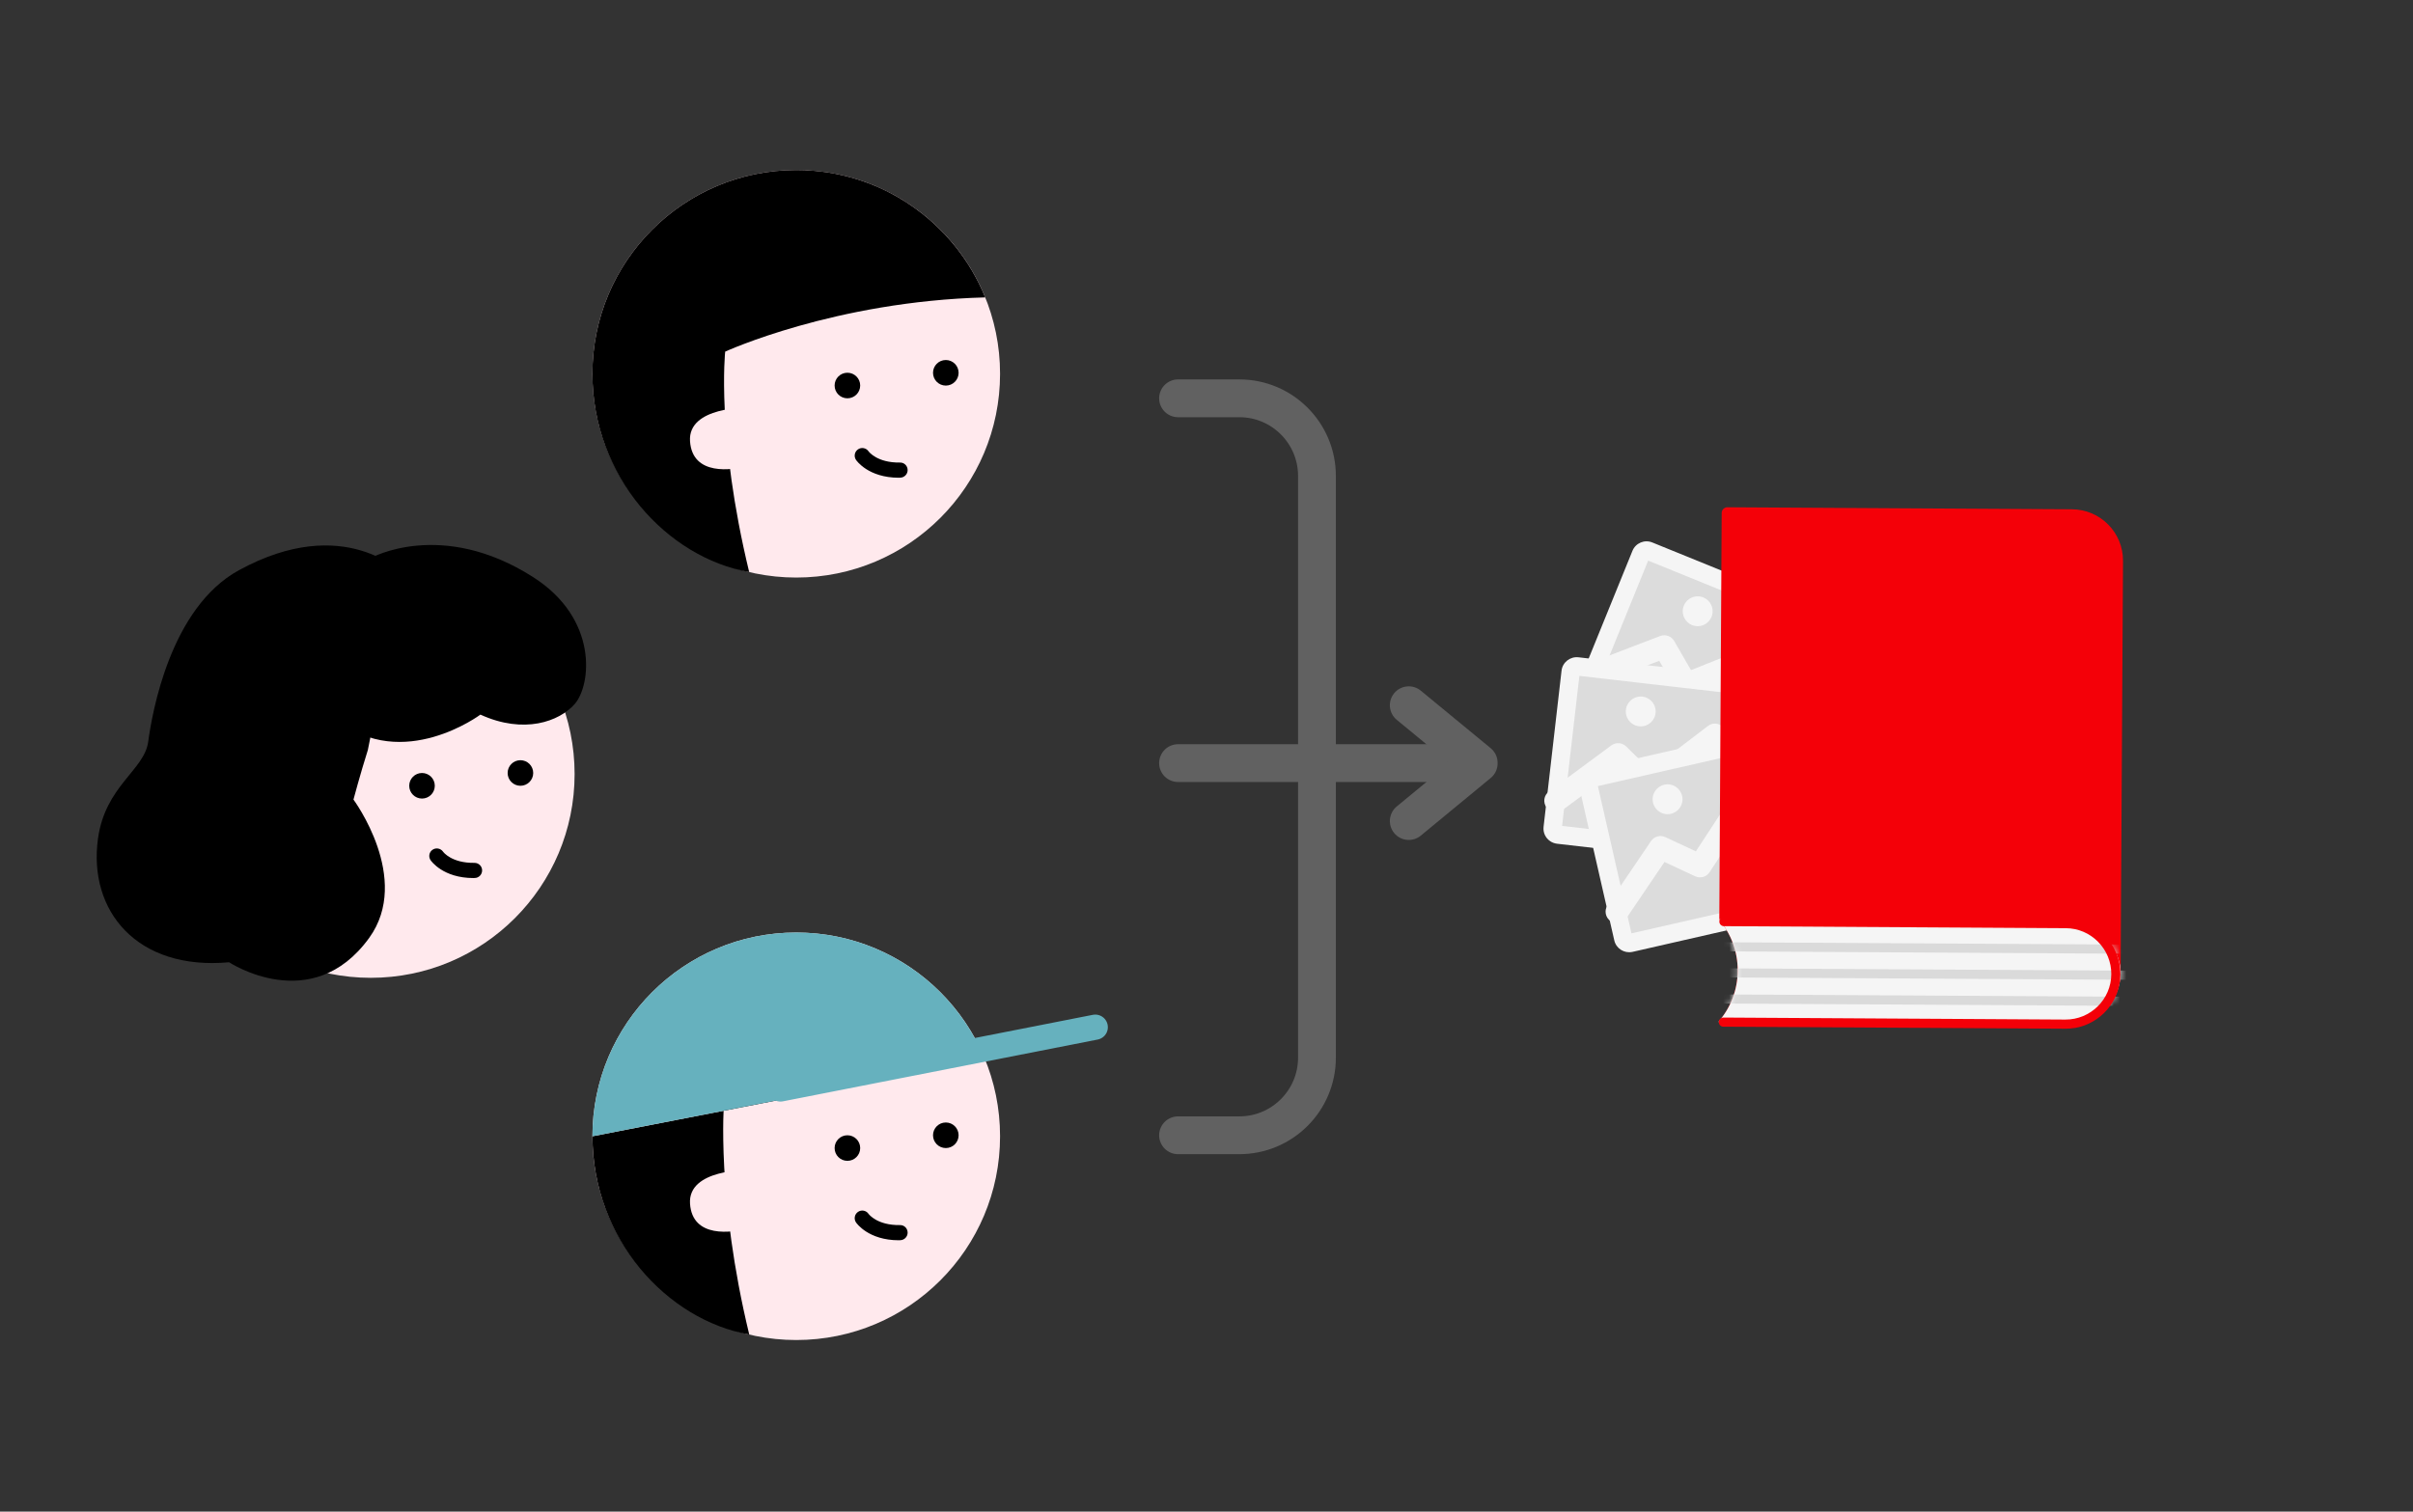 <svg width="383" height="240" viewBox="0 0 383 240" fill="none" xmlns="http://www.w3.org/2000/svg">
<rect x="0" y="0" width="383" height="240" fill="#333333" stroke="none"/>
<g clip-path="url(#clip0_1181_6942)">
<path d="M126.383 91.7C144.249 91.7 158.733 77.216 158.733 59.35C158.733 41.484 144.249 27 126.383 27C108.517 27 94.033 41.484 94.033 59.35C94.033 77.216 108.517 91.7 126.383 91.7Z" fill="#FFE9ED"/>
<path d="M115.103 55.83C115.103 55.83 132.483 47.84 156.373 47.22C151.563 35.36 139.953 27 126.383 27C108.513 27 94.033 41.48 94.033 59.35C94.033 75.67 105.913 88.54 118.913 90.83C113.673 69.16 115.103 55.83 115.103 55.83Z" fill="black"/>
<path d="M118.803 64.71C118.803 64.71 109.153 64.5 109.523 70.05C109.893 75.6 116.213 74.69 118.803 73.95V64.71Z" fill="#FFE9ED"/>
<path d="M134.503 63.24C135.624 63.24 136.533 62.331 136.533 61.21C136.533 60.089 135.624 59.18 134.503 59.18C133.382 59.18 132.473 60.089 132.473 61.21C132.473 62.331 133.382 63.24 134.503 63.24Z" fill="black"/>
<path d="M150.123 61.22C151.244 61.22 152.153 60.311 152.153 59.19C152.153 58.069 151.244 57.16 150.123 57.16C149.002 57.16 148.093 58.069 148.093 59.19C148.093 60.311 149.002 61.22 150.123 61.22Z" fill="black"/>
<path d="M142.673 75.85C137.823 75.85 135.943 73.13 135.863 73.01C135.493 72.46 135.643 71.71 136.193 71.34C136.743 70.97 137.473 71.11 137.853 71.65C137.923 71.75 139.253 73.49 142.843 73.44C143.523 73.42 144.053 73.96 144.063 74.62C144.073 75.28 143.543 75.83 142.883 75.84C142.813 75.84 142.753 75.84 142.683 75.84L142.673 75.85Z" fill="black"/>
<path d="M126.383 212.76C144.249 212.76 158.733 198.276 158.733 180.41C158.733 162.544 144.249 148.06 126.383 148.06C108.517 148.06 94.033 162.544 94.033 180.41C94.033 198.276 108.517 212.76 126.383 212.76Z" fill="#FFE9ED"/>
<path d="M156.373 168.28C132.483 168.9 114.913 175.13 114.913 175.13C114.913 175.13 113.683 190.22 118.923 211.89C105.923 209.6 94.043 196.73 94.043 180.41" fill="black"/>
<path d="M118.803 185.77C118.803 185.77 109.153 185.56 109.523 191.11C109.893 196.66 116.213 195.75 118.803 195.01V185.77Z" fill="#FFE9ED"/>
<path d="M134.503 184.31C135.624 184.31 136.533 183.401 136.533 182.28C136.533 181.159 135.624 180.25 134.503 180.25C133.382 180.25 132.473 181.159 132.473 182.28C132.473 183.401 133.382 184.31 134.503 184.31Z" fill="black"/>
<path d="M150.123 182.28C151.244 182.28 152.153 181.371 152.153 180.25C152.153 179.129 151.244 178.22 150.123 178.22C149.002 178.22 148.093 179.129 148.093 180.25C148.093 181.371 149.002 182.28 150.123 182.28Z" fill="black"/>
<path d="M142.673 196.92C137.823 196.92 135.943 194.2 135.863 194.08C135.493 193.53 135.643 192.78 136.193 192.41C136.743 192.04 137.473 192.18 137.853 192.72C137.923 192.82 139.253 194.56 142.843 194.51C143.523 194.49 144.053 195.03 144.063 195.69C144.073 196.35 143.543 196.9 142.883 196.91C142.813 196.91 142.753 196.91 142.683 196.91L142.673 196.92Z" fill="black"/>
<path d="M94.033 180.41C94.033 162.54 108.513 148.06 126.383 148.06C139.953 148.06 151.573 156.42 156.373 168.28L94.033 180.41Z" fill="#66B1BE"/>
<path d="M123.883 172.9L173.843 163.09" stroke="#66B1BE" stroke-width="4" stroke-linecap="round" stroke-linejoin="round"/>
<path d="M58.853 155.25C76.719 155.25 91.203 140.766 91.203 122.9C91.203 105.034 76.719 90.55 58.853 90.55C40.987 90.55 26.503 105.034 26.503 122.9C26.503 140.766 40.987 155.25 58.853 155.25Z" fill="#FFE9ED"/>
<path d="M51.283 128.26C51.283 128.26 41.633 128.05 42.003 133.6C42.373 139.15 48.693 138.24 51.283 137.5V128.26Z" fill="#FFE9ED"/>
<path d="M69.013 124.76C69.013 125.88 68.103 126.79 66.983 126.79C65.863 126.79 64.953 125.88 64.953 124.76C64.953 123.64 65.863 122.73 66.983 122.73C68.103 122.73 69.013 123.64 69.013 124.76Z" fill="black"/>
<path d="M82.603 124.76C83.724 124.76 84.633 123.851 84.633 122.73C84.633 121.609 83.724 120.7 82.603 120.7C81.482 120.7 80.573 121.609 80.573 122.73C80.573 123.851 81.482 124.76 82.603 124.76Z" fill="black"/>
<path d="M75.143 139.4C75.213 139.4 75.273 139.4 75.343 139.4C76.003 139.4 76.533 138.84 76.523 138.18C76.513 137.52 75.973 137 75.323 137C75.323 137 75.313 137 75.303 137C71.683 137.05 70.363 135.29 70.313 135.21C69.933 134.68 69.183 134.55 68.653 134.92C68.113 135.29 67.973 136.02 68.343 136.57C68.423 136.69 70.313 139.41 75.153 139.41L75.143 139.4Z" fill="black"/>
<path d="M58.853 88.6C58.853 88.6 70.043 82.32 84.623 91.63C95.013 98.26 93.853 108.79 91.203 111.8C88.773 114.55 83.173 116.62 76.253 113.46C76.253 113.46 63.963 122.65 53.463 114.28C42.963 105.92 46.163 84.52 58.853 88.61V88.6Z" fill="black"/>
<path d="M63.973 91.13C63.973 91.13 54.713 81.35 37.913 90.54C27.003 96.51 24.133 113.24 23.523 117.77C22.913 122.3 16.713 124.75 15.553 133.15C13.963 144.61 21.743 154.12 36.363 152.78C36.363 152.78 49.503 161.47 58.593 148.92C65.413 139.5 56.103 126.95 56.103 126.95C56.103 126.95 57.183 122.89 58.383 119.09" fill="black"/>
<path d="M251.203 112.11C250.973 111.83 250.913 111.45 251.043 111.11L260.433 88.01C260.633 87.51 261.203 87.27 261.703 87.47L294.003 100.6C294.153 100.66 294.283 100.75 294.383 100.87C294.613 101.15 294.673 101.53 294.543 101.87L285.153 124.97C284.953 125.47 284.383 125.71 283.883 125.51L251.583 112.38C251.433 112.32 251.303 112.23 251.203 112.11Z" fill="#DCDCDC"/>
<path d="M293.013 101.78L283.983 123.99L252.573 111.22L261.603 89.01L293.013 101.78ZM295.503 99.95C295.253 99.66 294.933 99.42 294.563 99.26L262.263 86.13C261.023 85.62 259.603 86.22 259.103 87.47L249.713 110.57C249.363 111.43 249.543 112.38 250.103 113.05C250.353 113.34 250.673 113.58 251.043 113.74L283.343 126.87C284.583 127.38 286.003 126.78 286.503 125.53L295.893 102.43C296.243 101.57 296.063 100.62 295.503 99.95Z" fill="#F5F5F5"/>
<path d="M251.273 108.25C251.143 108.1 251.043 107.92 250.963 107.73C250.603 106.79 251.073 105.74 252.013 105.38L263.513 100.98C264.343 100.66 265.293 101 265.733 101.77L268.403 106.4L279.113 102.11C279.923 101.79 280.843 102.08 281.313 102.81L289.813 116.01C290.353 116.85 290.113 117.98 289.273 118.52C288.433 119.06 287.303 118.82 286.763 117.98L279.073 106.04L268.293 110.35C267.453 110.69 266.493 110.35 266.043 109.57L263.363 104.92L253.313 108.76C252.573 109.04 251.753 108.81 251.273 108.23V108.25Z" fill="#F5F5F5"/>
<path d="M269.463 99.42C270.772 99.42 271.833 98.359 271.833 97.05C271.833 95.741 270.772 94.68 269.463 94.68C268.154 94.68 267.093 95.741 267.093 97.05C267.093 98.359 268.154 99.42 269.463 99.42Z" fill="#F5F5F5"/>
<path d="M246.863 132.36C246.563 132.15 246.403 131.8 246.443 131.44L249.293 106.66C249.353 106.13 249.843 105.74 250.373 105.8L285.013 109.79C285.173 109.81 285.323 109.86 285.453 109.95C285.753 110.16 285.913 110.51 285.873 110.87L283.023 135.65C282.963 136.18 282.473 136.57 281.943 136.51L247.303 132.52C247.143 132.5 246.993 132.45 246.863 132.36Z" fill="#DCDCDC"/>
<path d="M284.373 111.19L281.633 135.01L247.943 131.13L250.683 107.31L284.373 111.19ZM286.273 108.76C285.953 108.54 285.583 108.4 285.183 108.35L250.543 104.36C249.213 104.21 248.003 105.16 247.853 106.49L245.003 131.27C244.893 132.2 245.323 133.06 246.043 133.55C246.363 133.77 246.733 133.91 247.133 133.96L281.773 137.95C283.103 138.1 284.313 137.15 284.463 135.82L287.313 111.04C287.423 110.11 286.993 109.25 286.273 108.76Z" fill="#F5F5F5"/>
<path d="M245.903 128.63C245.743 128.52 245.593 128.38 245.473 128.21C244.873 127.4 245.043 126.26 245.853 125.67L255.753 118.35C256.473 117.82 257.473 117.89 258.103 118.51L261.923 122.26L271.093 115.26C271.783 114.73 272.753 114.77 273.403 115.35L285.133 125.79C285.883 126.46 285.953 127.61 285.283 128.36C284.613 129.11 283.463 129.18 282.713 128.51L272.103 119.07L262.873 126.12C262.153 126.67 261.143 126.61 260.493 125.97L256.663 122.21L248.013 128.61C247.373 129.08 246.523 129.07 245.903 128.65V128.63Z" fill="#F5F5F5"/>
<path d="M260.423 115.33C261.732 115.33 262.793 114.269 262.793 112.96C262.793 111.651 261.732 110.59 260.423 110.59C259.114 110.59 258.053 111.651 258.053 112.96C258.053 114.269 259.114 115.33 260.423 115.33Z" fill="#F5F5F5"/>
<path d="M258.783 149.72C258.273 149.82 257.753 149.49 257.643 148.98L252.093 124.67C251.973 124.15 252.303 123.62 252.823 123.5L286.823 115.74H286.843C287.353 115.63 287.873 115.96 287.983 116.47L293.533 140.78C293.653 141.3 293.323 141.83 292.803 141.95L258.803 149.71H258.783V149.72Z" fill="#DCDCDC"/>
<path d="M286.683 117.27L292.013 140.65L258.953 148.19L253.623 124.81L286.683 117.27ZM286.563 114.31C286.563 114.31 286.523 114.31 286.503 114.32L252.503 122.08C251.193 122.38 250.373 123.68 250.673 124.99L256.223 149.3C256.513 150.59 257.783 151.4 259.073 151.14C259.093 151.14 259.113 151.14 259.133 151.13L293.133 143.37C294.443 143.07 295.263 141.77 294.963 140.46L289.413 116.15C289.123 114.86 287.853 114.05 286.563 114.31Z" fill="#F5F5F5"/>
<path d="M257.023 146.53C256.563 146.62 256.063 146.53 255.643 146.25C254.813 145.69 254.593 144.56 255.153 143.73L262.053 133.54C262.553 132.8 263.523 132.53 264.323 132.91L269.173 135.17L275.493 125.52C275.973 124.79 276.893 124.5 277.703 124.83L291.093 130.31C292.023 130.69 292.463 131.75 292.083 132.68C291.703 133.61 290.643 134.05 289.713 133.67L277.713 128.76L271.353 138.48C270.853 139.24 269.883 139.51 269.063 139.13L264.193 136.86L258.163 145.77C257.883 146.18 257.473 146.44 257.023 146.53Z" fill="#F5F5F5"/>
<path d="M264.683 129.27C265.992 129.27 267.053 128.209 267.053 126.9C267.053 125.591 265.992 124.53 264.683 124.53C263.374 124.53 262.313 125.591 262.313 126.9C262.313 128.209 263.374 129.27 264.683 129.27Z" fill="#F5F5F5"/>
<path d="M275.813 154.14C275.833 151.06 274.733 148.24 272.893 146.05L273.273 81.44C273.273 80.94 273.683 80.54 274.183 80.54L328.873 80.86C333.373 80.89 337.003 84.56 336.973 89.06L336.593 154.53C336.563 159.03 332.893 162.66 328.393 162.63L273.703 162.31C273.413 162.31 273.163 162.17 272.993 161.96C274.733 159.83 275.793 157.11 275.813 154.14Z" fill="#F40008"/>
<path d="M275.813 154.14C275.833 151.06 274.733 148.24 272.893 146.05V145.94L328.463 146.26C332.233 146.22 336.613 149.97 336.593 154.48C336.563 158.99 332.883 162.63 328.373 162.61L272.803 162.29V162.18C274.663 160.02 275.803 157.21 275.813 154.13V154.14Z" fill="#F5F5F5"/>
<mask id="mask0_1181_6942" style="mask-type:luminance" maskUnits="userSpaceOnUse" x="272" y="145" width="65" height="18">
<path d="M275.813 154.14C275.833 151.06 274.733 148.24 272.893 146.05V145.94L328.463 146.26C332.233 146.22 336.613 149.97 336.593 154.48C336.563 158.99 332.883 162.63 328.373 162.61L272.803 162.29V162.18C274.663 160.02 275.803 157.21 275.813 154.13V154.14Z" fill="white"/>
</mask>
<g mask="url(#mask0_1181_6942)">
<path d="M269.404 149.581L269.396 151.031L337.034 151.421L337.043 149.971L269.404 149.581Z" fill="#DADADA"/>
<path d="M272.069 153.735L272.061 155.185L339.7 155.575L339.708 154.125L272.069 153.735Z" fill="#DADADA"/>
<path d="M272.049 157.879L272.041 159.329L339.68 159.719L339.688 158.269L272.049 157.879Z" fill="#DADADA"/>
</g>
<path d="M329.323 163.22C333.413 162.52 336.543 158.97 336.563 154.68C336.573 152.35 335.683 150.16 334.043 148.51C332.403 146.86 330.223 145.94 327.903 145.92L273.633 145.6C273.233 145.6 272.903 145.92 272.903 146.32C272.903 146.72 273.223 147.05 273.623 147.05L327.893 147.37C329.833 147.38 331.653 148.15 333.013 149.53C334.373 150.91 335.123 152.74 335.113 154.67C335.093 158.67 331.813 161.91 327.813 161.88L273.543 161.56C273.143 161.56 272.813 161.88 272.813 162.28C272.813 162.68 273.133 163.01 273.533 163.01L327.803 163.33C328.323 163.33 328.823 163.29 329.323 163.21V163.22Z" fill="#F40008"/>
<path d="M186.983 63.24H196.713C203.513 63.24 209.033 68.76 209.033 75.56V167.93C209.033 174.73 203.513 180.25 196.713 180.25H186.983" stroke="#616161" stroke-width="6" stroke-linecap="round" stroke-linejoin="round"/>
<path d="M186.983 121.16H230.023" stroke="#616161" stroke-width="6" stroke-linecap="round" stroke-linejoin="round"/>
<path d="M223.603 130.36L234.703 121.21V121.11L223.603 111.97" stroke="#616161" stroke-width="6" stroke-linecap="round" stroke-linejoin="round"/>
</g>
<defs>
<clipPath id="clip0_1181_6942">
<rect width="367.82" height="185.76" fill="white" transform="translate(15.333 27)"/>
</clipPath>
</defs>
</svg>
